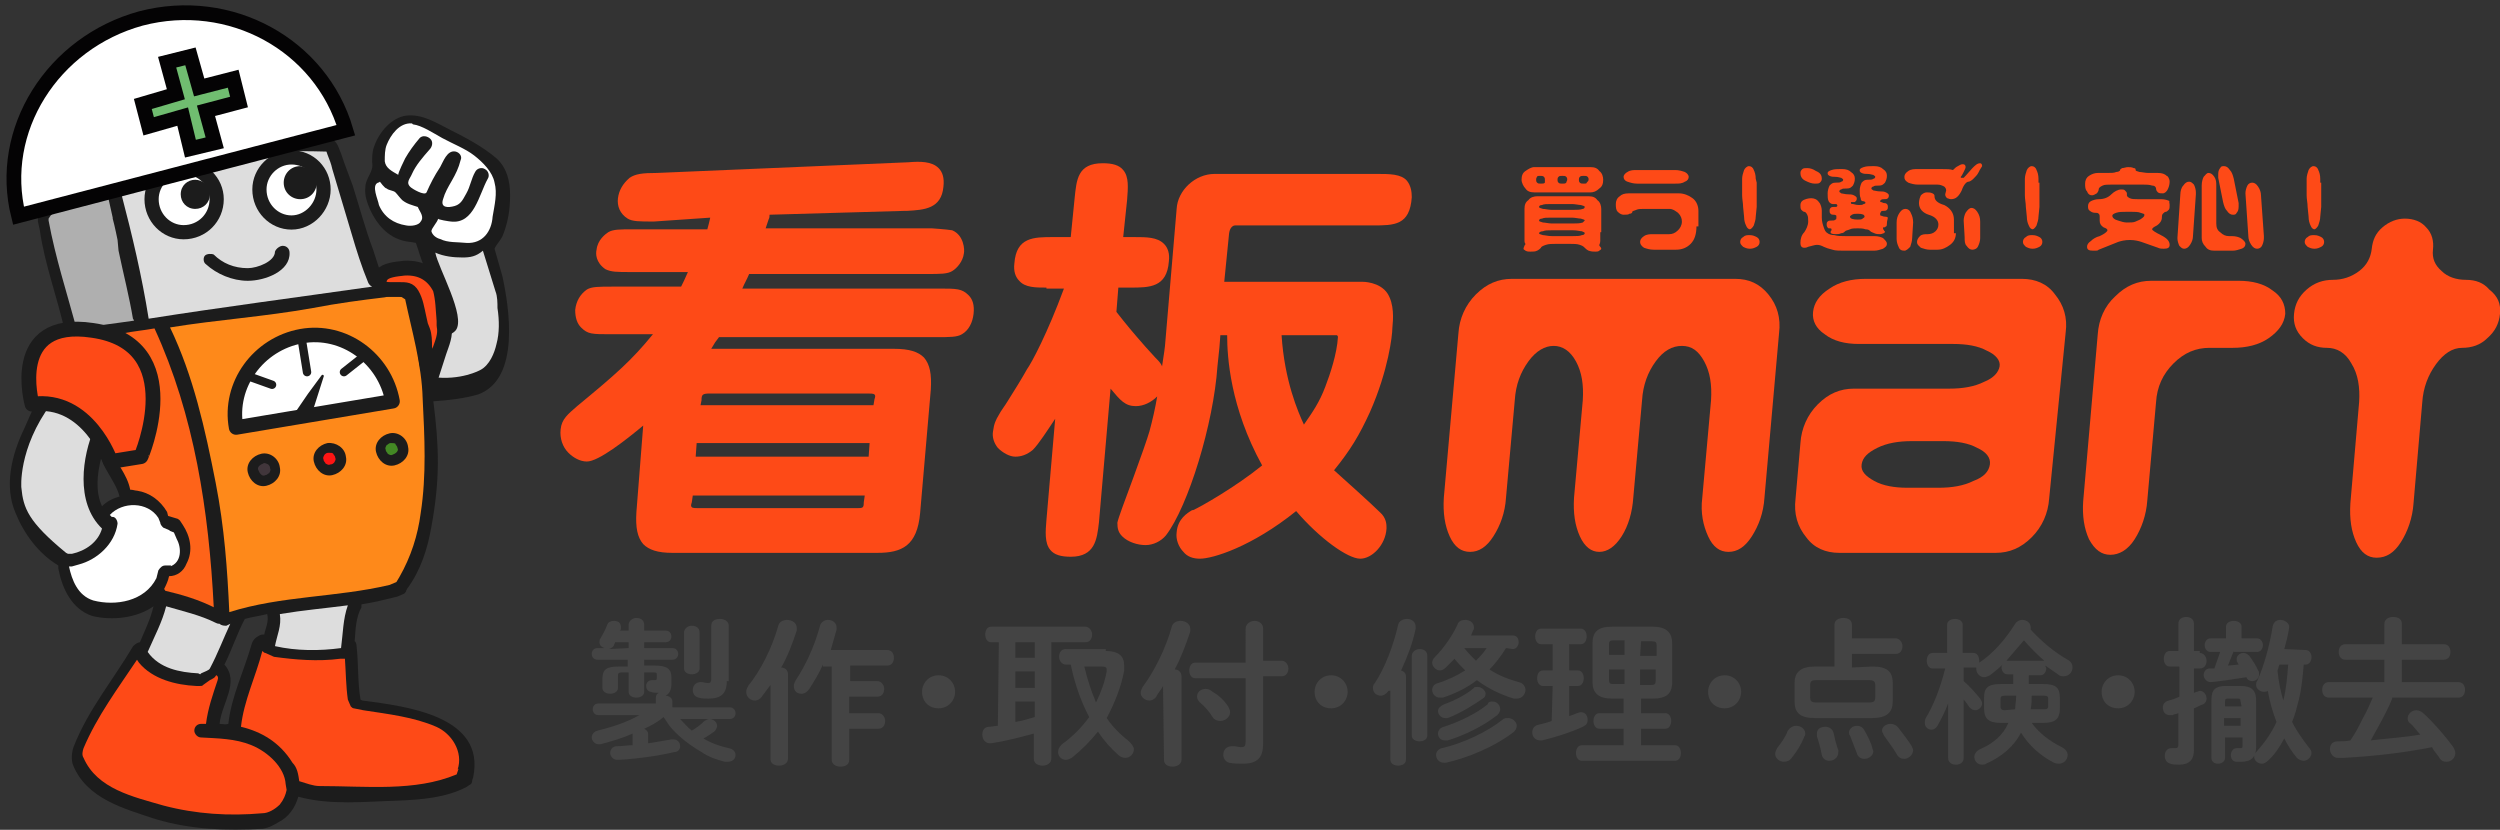 <?xml version="1.0" encoding="utf-8"?>
<!-- Generator: Adobe Illustrator 24.2.1, SVG Export Plug-In . SVG Version: 6.00 Build 0)  -->
<svg version="1.1" id="レイヤー_2_1_" xmlns="http://www.w3.org/2000/svg" xmlns:xlink="http://www.w3.org/1999/xlink" x="0px"
	 y="0px" viewBox="0 0 257.3 85.4" style="enable-background:new 0 0 257.3 85.4;" xml:space="preserve">
<rect x="0" y="0" width="257.3" height="85.4" fill="#333333" stroke="none"/>
<style type="text/css">
	.st0{fill:#FE4A17;}
	.st1{fill:#444444;}
	.st2{fill:#140B0C;}
	.st3{fill:#F8CDBB;}
	.st4{fill:#1C1C1C;}
	.st5{fill:#AFAFAF;}
	.st6{fill:#DDDDDD;}
	.st7{fill:#FE891A;}
	.st8{fill:#FFFFFF;}
	.st9{fill:none;stroke:#1C1C1C;stroke-width:1.462;}
	.st10{fill:none;stroke:#1C1C1C;stroke-width:1.494;stroke-linecap:round;stroke-linejoin:round;}
	.st11{fill:none;}
	.st12{fill:none;stroke:#1C1C1C;stroke-width:0.863;stroke-linecap:round;stroke-linejoin:round;}
	.st13{fill:none;stroke:#1C1C1C;stroke-width:0.253;stroke-linecap:round;stroke-linejoin:round;}
	.st14{fill:#41363B;}
	.st15{fill:#FD1514;}
	.st16{fill:#438824;}
	.st17{fill:none;stroke:#040304;stroke-width:1.516;}
	.st18{fill:#70BD70;}
	.st19{fill:#FE6319;}
	.st20{fill:none;stroke:#1C1C1C;stroke-width:1.524;stroke-linecap:round;stroke-linejoin:round;}
</style>
<g>
	<path class="st0" d="M163.7,19.8h-5.8c-0.4,0-0.7-0.1-0.9-0.4c-0.2-0.2-0.4-0.6-0.4-0.9c0-0.4,0.1-0.7,0.4-0.9s0.6-0.4,0.9-0.4h5.8
		c0.4,0,0.7,0.1,0.9,0.4c0.3,0.2,0.4,0.6,0.4,0.9c0,0.4-0.1,0.7-0.4,0.9C164.3,19.7,164,19.8,163.7,19.8z M164.7,23.9
		c0,0.4,0,0.7,0,0.9s-0.1,0.4-0.1,0.4l0,0c0,0.1,0,0.1,0.1,0.2c0.1,0.1,0.1,0.2,0.1,0.2c0,0.1-0.1,0.1-0.2,0.2
		c-0.1,0.1-0.3,0.1-0.4,0.1c-0.2,0-0.4,0-0.7-0.1c-0.2-0.1-0.3-0.2-0.4-0.3c-0.1-0.1-0.2-0.2-0.5-0.3s-0.6-0.1-1-0.1h-1.5
		c-0.4,0-0.7,0-1,0.1s-0.5,0.2-0.5,0.3c-0.1,0.1-0.2,0.2-0.4,0.3c-0.2,0.1-0.4,0.1-0.7,0.1c-0.2,0-0.3,0-0.5-0.1
		c-0.1-0.1-0.2-0.1-0.2-0.2c0,0,0-0.1,0.1-0.3c0-0.1,0.1-0.1,0.1-0.2l0,0c0,0-0.1-0.1-0.1-0.3s0-0.5,0-0.9v-2.4
		c0-0.4,0.1-0.7,0.4-0.9c0.2-0.3,0.6-0.4,0.9-0.4h5.3c0.4,0,0.7,0.1,0.9,0.4c0.3,0.2,0.4,0.6,0.4,0.9v2.4L164.7,23.9L164.7,23.9z
		 M159,18.5c0-0.1,0-0.2-0.1-0.3c-0.1-0.1-0.2-0.1-0.4-0.1s-0.3,0-0.3,0.1c-0.1,0.1-0.1,0.2-0.1,0.3s0,0.2,0.1,0.3
		c0.1,0.1,0.2,0.1,0.4,0.1s0.3,0,0.4-0.1C159,18.7,159,18.6,159,18.5z M163.1,21.3c0-0.1-0.1-0.1-0.4-0.2c-0.2,0-0.6-0.1-0.9-0.1
		h-2.2c-0.4,0-0.7,0-0.9,0.1c-0.2,0-0.3,0.1-0.3,0.2c0,0.1,0.1,0.1,0.4,0.2c0.2,0,0.6,0.1,0.9,0.1h2.2c0.4,0,0.7,0,1-0.1
		C163,21.5,163.1,21.4,163.1,21.3z M163.1,22.7c0-0.1-0.1-0.1-0.4-0.2c-0.2,0-0.6-0.1-0.9-0.1h-2.2c-0.4,0-0.7,0-0.9,0.1
		c-0.2,0-0.3,0.1-0.3,0.2c0,0.1,0.1,0.1,0.4,0.2c0.2,0,0.6,0.1,0.9,0.1h2.2c0.4,0,0.7,0,1-0.1C163,22.8,163.1,22.7,163.1,22.7z
		 M163.1,24c0-0.1-0.1-0.1-0.3-0.2c-0.2,0-0.5-0.1-0.9-0.1h-2.2c-0.4,0-0.7,0-0.9,0.1c-0.2,0-0.4,0.1-0.4,0.2c0,0.1,0.1,0.1,0.4,0.2
		c0.2,0,0.5,0.1,0.9,0.1h2.2c0.4,0,0.7,0,0.9-0.1C163,24.2,163.1,24.1,163.1,24z M161.3,18.5c0-0.1,0-0.2-0.1-0.3
		c-0.1-0.1-0.2-0.1-0.4-0.1s-0.3,0-0.4,0.1c-0.1,0.1-0.1,0.2-0.1,0.3s0,0.2,0.1,0.3c0.1,0.1,0.2,0.1,0.4,0.1c0.2,0,0.3,0,0.4-0.1
		C161.2,18.7,161.3,18.6,161.3,18.5z M163.5,18.5c0-0.1,0-0.2-0.1-0.3c-0.1-0.1-0.2-0.1-0.4-0.1s-0.3,0-0.4,0.1
		c-0.1,0.1-0.1,0.2-0.1,0.3s0,0.2,0.1,0.3c0.1,0.1,0.2,0.1,0.4,0.1c0.2,0,0.3,0,0.3-0.1C163.4,18.7,163.5,18.6,163.5,18.5z"/>
	<path class="st0" d="M174.6,23.3c0,0.8-0.2,1.4-0.6,1.8c-0.4,0.4-0.9,0.6-1.5,0.6h-2.3c-0.4,0-0.7-0.1-1-0.2
		c-0.3-0.2-0.4-0.4-0.4-0.6c0-0.2,0.1-0.4,0.4-0.6c0.3-0.2,0.6-0.2,1-0.2h1.6c0.3,0,0.6-0.1,0.9-0.4c0.2-0.2,0.4-0.5,0.4-0.9
		c0-0.3-0.1-0.6-0.4-0.9c-0.3-0.2-0.5-0.4-0.9-0.4h-2.6c-0.3,0-0.6,0-0.8,0.1c-0.2,0.1-0.4,0.1-0.4,0.2c0,0.1-0.1,0.2-0.3,0.2
		c-0.1,0.1-0.3,0.1-0.6,0.1c-0.2,0-0.4-0.1-0.6-0.3s-0.2-0.5-0.2-0.8s0.1-0.6,0.4-0.8c0.2-0.2,0.5-0.3,0.9-0.3h5.2
		c0.5,0,1,0.2,1.4,0.5c0.4,0.3,0.6,0.8,0.6,1.3v1.6L174.6,23.3L174.6,23.3z M173.8,18.2c0,0.2-0.1,0.4-0.4,0.5
		c-0.3,0.2-0.6,0.2-1,0.2h-3.9c-0.4,0-0.7-0.1-1-0.2c-0.3-0.1-0.4-0.3-0.4-0.5s0.2-0.4,0.4-0.5c0.3-0.2,0.6-0.2,1-0.2h3.9
		c0.4,0,0.7,0.1,1,0.2C173.6,17.8,173.8,18,173.8,18.2z"/>
	<path class="st0" d="M181.1,24.9c0,0.2-0.1,0.4-0.3,0.5s-0.4,0.2-0.7,0.2c-0.3,0-0.5-0.1-0.7-0.2c-0.2-0.2-0.3-0.3-0.3-0.5
		s0.1-0.4,0.3-0.5c0.2-0.2,0.4-0.2,0.7-0.2s0.5,0.1,0.7,0.2C181,24.5,181.1,24.7,181.1,24.9z M180.8,18.8c0,0.2,0,0.7,0,1.3
		s0,1,0,1.2l-0.1,1c0,0.3-0.1,0.6-0.2,0.9c-0.1,0.2-0.3,0.4-0.4,0.4c-0.1,0-0.3-0.1-0.4-0.4c-0.1-0.2-0.2-0.5-0.2-0.9l-0.1-1
		c0-0.4-0.1-0.8-0.1-1.2s0-0.9,0-1.3v-0.4c0-0.3,0.1-0.6,0.2-0.9c0.1-0.2,0.3-0.4,0.5-0.4s0.4,0.1,0.5,0.4c0.1,0.2,0.2,0.5,0.2,0.9
		L180.8,18.8L180.8,18.8z"/>
	<path class="st0" d="M194.2,25.1c0,0.2-0.1,0.3-0.4,0.5c-0.3,0.1-0.6,0.2-0.9,0.2h-3.2c-0.4,0-0.8,0-1.1-0.1
		c-0.4-0.1-0.7-0.2-0.9-0.3s-0.4-0.2-0.7-0.2c-0.2,0-0.5,0.1-0.9,0.2c-0.2,0.1-0.3,0.1-0.4,0.1c-0.3,0-0.4-0.2-0.4-0.5
		c0-0.4,0.1-0.8,0.4-1.1c0.2-0.3,0.4-0.7,0.4-1.1c0-0.3,0-0.5-0.1-0.7s-0.2-0.3-0.3-0.3s-0.2-0.1-0.3-0.2c-0.1-0.1-0.1-0.3-0.1-0.5
		s0.1-0.4,0.3-0.5s0.5-0.2,0.8-0.2s0.6,0.1,0.8,0.4c0.2,0.2,0.3,0.6,0.3,0.9v0.7c0,0.4,0.1,0.7,0.2,1c0.1,0.3,0.2,0.5,0.4,0.6
		c0.1,0.1,0.4,0.2,0.7,0.2c0.3,0.1,0.7,0.1,1.1,0.1h3c0.4,0,0.7,0.1,0.9,0.2C194.1,24.8,194.2,24.9,194.2,25.1z M187.5,18.4
		c0,0.2-0.1,0.3-0.2,0.4c-0.1,0.1-0.3,0.1-0.5,0.1c-0.3,0-0.6-0.1-1-0.3s-0.5-0.5-0.5-0.8c0-0.2,0.1-0.3,0.2-0.4
		c0.1-0.1,0.3-0.1,0.5-0.1c0.3,0,0.6,0.1,0.9,0.3C187.4,17.8,187.5,18.1,187.5,18.4z M194.2,23c0,0.1,0,0.3-0.1,0.3
		c-0.1,0.1-0.1,0.1-0.2,0.1c-0.1,0-0.1,0-0.1,0.1c0,0,0,0.1,0.1,0.2c0,0.1,0.1,0.1,0.1,0.1c0,0.1,0,0.1-0.1,0.2
		c-0.1,0-0.2,0.1-0.4,0.1s-0.4,0-0.6-0.1c-0.2-0.1-0.3-0.1-0.4-0.2c-0.1-0.1-0.2-0.2-0.5-0.2c-0.3-0.1-0.5-0.1-0.8-0.1
		s-0.6,0-0.8,0.1s-0.4,0.1-0.5,0.2c-0.1,0.1-0.2,0.2-0.4,0.2c-0.2,0.1-0.4,0.1-0.6,0.1c-0.4,0-0.5-0.1-0.5-0.2c0,0,0-0.1,0.1-0.2
		c0-0.1,0-0.1,0-0.1c0-0.1-0.1-0.1-0.2-0.1c-0.1,0-0.2,0-0.2-0.1c-0.1-0.1-0.1-0.2-0.1-0.3s0-0.2,0.1-0.3s0.2-0.1,0.4-0.1
		s0.3,0,0.4-0.1c0.1,0,0.1-0.1,0.1-0.2c0-0.1,0-0.2,0-0.2c-0.1-0.1-0.2-0.1-0.3-0.1s-0.2,0-0.3-0.1s-0.1-0.2-0.1-0.3s0-0.2,0.1-0.3
		s0.2-0.1,0.3-0.1c0.2,0,0.3,0,0.3,0l0.1-0.1c0-0.1,0-0.1-0.1-0.2c-0.1,0-0.2,0-0.4,0c-0.1,0-0.3-0.1-0.4-0.3
		c-0.1-0.2-0.1-0.5-0.1-0.8s0.1-0.6,0.2-0.8c0.2-0.2,0.3-0.3,0.6-0.3s0.5,0,0.6-0.1c0.1,0,0.2-0.1,0.2-0.2c0-0.1-0.1-0.1-0.2-0.2
		c-0.1,0-0.3-0.1-0.6-0.1c-0.2,0-0.4,0-0.6-0.1c-0.2-0.1-0.2-0.2-0.2-0.3s0.1-0.2,0.4-0.3c0.3-0.1,0.6-0.1,0.9-0.1h0.2
		c0.4,0,0.7,0.1,0.9,0.3c0.3,0.2,0.4,0.4,0.4,0.7s-0.1,0.5-0.2,0.7c-0.2,0.2-0.3,0.3-0.6,0.3s-0.5,0-0.6,0.1c-0.1,0-0.2,0.1-0.2,0.2
		c0,0.1,0.1,0.1,0.2,0.2c0.1,0,0.4,0.1,0.7,0.1c0.2,0,0.4,0,0.6,0.1c0.2,0.1,0.3,0.2,0.3,0.3s0,0.2-0.1,0.3s-0.1,0.1-0.2,0.1
		c-0.1,0-0.2,0-0.3,0v0.1l0,0c0,0.1,0.1,0.1,0.2,0.1c0.1,0,0.3,0.1,0.6,0.1c0.2,0,0.4,0,0.5-0.1c0.1,0,0.2-0.1,0.2-0.1
		c0-0.1-0.1-0.2-0.3-0.2c-0.1,0-0.2-0.1-0.2-0.3c-0.1-0.2-0.1-0.5-0.1-0.8s0.1-0.6,0.2-0.8c0.2-0.2,0.3-0.3,0.6-0.3s0.5,0,0.6-0.1
		c0.1,0,0.2-0.1,0.2-0.2c0-0.1-0.1-0.1-0.2-0.2c-0.1,0-0.3-0.1-0.6-0.1c-0.2,0-0.4,0-0.6-0.1c-0.2-0.1-0.2-0.2-0.2-0.3
		s0.1-0.2,0.4-0.3c0.3-0.1,0.6-0.1,0.9-0.1h0.2c0.4,0,0.7,0.1,0.9,0.3c0.3,0.2,0.4,0.4,0.4,0.7s-0.1,0.5-0.2,0.7
		c-0.2,0.2-0.3,0.3-0.6,0.3s-0.5,0-0.6,0.1c-0.1,0-0.2,0.1-0.2,0.2c0,0.1,0.1,0.1,0.2,0.2c0.1,0,0.4,0.1,0.7,0.1
		c0.2,0,0.4,0,0.6,0.1c0.2,0.1,0.3,0.2,0.3,0.3s0,0.2-0.1,0.3s-0.2,0.1-0.4,0.1c-0.1,0-0.3,0-0.3,0.1c-0.1,0-0.1,0.1-0.1,0.1
		s0,0.1,0.1,0.1s0.2,0.1,0.3,0.1s0.2,0,0.3,0.1s0.1,0.2,0.1,0.3s0,0.2-0.1,0.3s-0.2,0.1-0.3,0.1c-0.2,0-0.3,0-0.3,0.1
		c0,0-0.1,0.1-0.1,0.2c0,0.1,0,0.2,0.1,0.2s0.2,0.1,0.4,0.1c0.1,0,0.2,0,0.3,0.1C194.2,22.8,194.2,22.9,194.2,23z M191.9,22.3
		c0-0.2-0.2-0.3-0.7-0.3c-0.3,0-0.4,0-0.6,0.1c-0.1,0.1-0.2,0.1-0.2,0.2c0,0.2,0.3,0.3,0.8,0.3c0.2,0,0.4,0,0.5-0.1
		C191.8,22.4,191.9,22.4,191.9,22.3z"/>
	<path class="st0" d="M196.9,22.9l-0.1,1.6c0,0.3-0.1,0.6-0.2,0.9c-0.2,0.2-0.4,0.4-0.6,0.4c-0.3,0-0.5-0.1-0.6-0.4
		c-0.1-0.2-0.2-0.5-0.2-0.8v-1.7c0-0.4,0.1-0.7,0.3-1s0.4-0.4,0.6-0.4c0.3,0,0.5,0.2,0.6,0.5C196.8,22.2,196.9,22.5,196.9,22.9
		L196.9,22.9z M203.6,17.8c-0.1,0.2-0.3,0.4-0.5,0.6c-0.2,0.2-0.4,0.3-0.5,0.3c-0.2,0-0.5,0.3-0.7,0.9c-0.3,0.6-0.6,0.9-1.1,0.9
		c-0.2,0-0.3-0.1-0.4-0.1c-0.1-0.1-0.2-0.2-0.2-0.4l0.1-0.4c0-0.2-0.1-0.3-0.2-0.4c-0.2-0.1-0.4-0.2-0.7-0.2h-2
		c-0.4,0-0.7-0.1-1-0.2c-0.3-0.2-0.4-0.3-0.4-0.6c0-0.2,0.1-0.4,0.4-0.6c0.3-0.2,0.6-0.2,1-0.2h2.4c0.6,0,0.9,0,1.2,0.1
		c0.2-0.2,0.3-0.3,0.5-0.4c0.2-0.1,0.3-0.2,0.5-0.2s0.3,0.1,0.3,0.3c0,0.1-0.1,0.3-0.2,0.5c-0.1,0.2-0.2,0.4-0.3,0.5
		c0,0.1,0,0.1,0.1,0.1s0.1,0,0.2,0c0,0,0.3-0.3,0.9-1c0.3-0.3,0.5-0.5,0.8-0.5c0.1,0,0.2,0.1,0.2,0.3
		C203.8,17.4,203.7,17.6,203.6,17.8z M201.3,24c0,0.5-0.2,0.9-0.6,1.2c-0.4,0.3-0.8,0.5-1.3,0.5h-0.8c-0.3,0-0.6-0.1-0.9-0.2
		c-0.2-0.2-0.4-0.3-0.4-0.6c0-0.2,0.1-0.4,0.3-0.6c0.2-0.2,0.5-0.2,0.8-0.2s0.6-0.1,0.8-0.3s0.3-0.4,0.3-0.7c0-0.4-0.3-0.8-1-1
		c-0.6-0.2-1-0.6-1-1.2c0-0.3,0.1-0.6,0.2-0.8c0.2-0.2,0.4-0.3,0.6-0.3c0.2,0,0.4,0,0.6,0.1c0.2,0.1,0.2,0.2,0.2,0.3
		c0,0.4,0.3,0.7,1,0.9c0.6,0.3,1,0.8,1,1.5V24L201.3,24L201.3,24z M203.8,24.5L203.8,24.5c0,0.3-0.1,0.6-0.2,0.8
		c-0.1,0.3-0.4,0.4-0.6,0.4c-0.2,0-0.4-0.1-0.6-0.4c-0.2-0.2-0.2-0.5-0.2-0.9l-0.1-1.7c0-0.3,0.1-0.6,0.2-0.8
		c0.2-0.3,0.4-0.5,0.6-0.5c0.2,0,0.4,0.1,0.6,0.4c0.2,0.3,0.3,0.6,0.3,1V24.5z"/>
	<path class="st0" d="M210.2,24.9c0,0.2-0.1,0.4-0.3,0.5s-0.4,0.2-0.7,0.2s-0.5-0.1-0.7-0.2c-0.2-0.2-0.3-0.3-0.3-0.5
		s0.1-0.4,0.3-0.5c0.2-0.2,0.4-0.2,0.7-0.2s0.5,0.1,0.7,0.2C210.1,24.5,210.2,24.7,210.2,24.9z M209.9,18.8c0,0.2,0,0.7,0,1.3
		s0,1,0,1.2l-0.1,1c0,0.3-0.1,0.6-0.2,0.9c-0.1,0.2-0.3,0.4-0.4,0.4c-0.1,0-0.3-0.1-0.4-0.4c-0.1-0.2-0.2-0.5-0.2-0.9l-0.1-1
		c0-0.4-0.1-0.8-0.1-1.2s0-0.9,0-1.3v-0.4c0-0.3,0.1-0.6,0.2-0.9c0.1-0.2,0.3-0.4,0.5-0.4s0.4,0.1,0.5,0.4c0.1,0.2,0.2,0.5,0.2,0.9
		v0.4H209.9z"/>
	<path class="st0" d="M223.3,21.1c0,0.2,0,0.4-0.1,0.5s-0.2,0.2-0.3,0.2s-0.2,0.1-0.3,0.2c-0.1,0.1-0.1,0.3-0.1,0.4
		c0,0.3-0.2,0.6-0.5,0.8c-0.4,0.2-0.5,0.3-0.5,0.4c0,0.1,0.3,0.3,0.9,0.6c0.6,0.3,0.9,0.6,0.9,1c0,0.3-0.2,0.4-0.6,0.4
		c-0.2,0-0.4,0-0.6-0.1l-1.7-0.6c-0.3-0.1-0.7-0.2-1.2-0.2s-0.9,0.1-1.2,0.2l-2,0.8c-0.1,0.1-0.2,0.1-0.3,0.1s-0.2,0-0.3,0
		c-0.4,0-0.6-0.1-0.6-0.4c0-0.2,0.1-0.4,0.4-0.6c0.2-0.2,0.5-0.4,0.9-0.5l0.2-0.1c0.4-0.2,0.6-0.4,0.6-0.5s-0.1-0.2-0.4-0.3
		c-0.3-0.2-0.4-0.4-0.4-0.7c0-0.1,0-0.1,0-0.2c0-0.1,0-0.2,0-0.2c0-0.1,0-0.2-0.1-0.3s-0.2-0.1-0.4-0.1s-0.4-0.1-0.5-0.2
		c-0.2-0.1-0.2-0.3-0.2-0.5s0.1-0.4,0.3-0.5s0.5-0.2,0.8-0.2c0.6,0,1-0.2,1.3-0.5s0.7-0.5,1-0.5c0.2,0,0.3,0,0.4,0.1
		c0.1,0.1,0.2,0.2,0.2,0.3v0.2c0,0.1,0.1,0.2,0.3,0.3s0.5,0.1,0.8,0.1h2.4c0.4,0,0.7,0.1,0.9,0.2C223.2,20.7,223.3,20.9,223.3,21.1z
		 M223.3,18.7c0,0.3-0.1,0.6-0.2,0.8c-0.1,0.2-0.3,0.4-0.5,0.4s-0.4,0-0.5-0.1s-0.2-0.2-0.2-0.4c0-0.1-0.1-0.3-0.4-0.3
		c-0.3-0.1-0.6-0.1-0.9-0.1h-3.3c-0.4,0-0.7,0-0.9,0.1s-0.4,0.2-0.4,0.4c0,0.1-0.1,0.3-0.2,0.4c-0.2,0.1-0.3,0.2-0.5,0.2
		s-0.4-0.1-0.5-0.4c-0.2-0.2-0.2-0.5-0.2-0.8s0.1-0.6,0.4-0.8c0.3-0.2,0.6-0.3,0.9-0.3h1c0.4,0,0.7,0,0.9-0.1c0.2,0,0.4-0.1,0.4-0.2
		c0-0.1,0.1-0.1,0.2-0.2c0.2,0,0.4-0.1,0.6-0.1c0.2,0,0.4,0,0.6,0.1c0.2,0,0.2,0.1,0.2,0.2c0,0.1,0.1,0.1,0.4,0.2
		c0.2,0,0.6,0.1,0.9,0.1h1c0.4,0,0.7,0.1,0.9,0.3C223.1,18.1,223.3,18.4,223.3,18.7z M220.7,22.1c0-0.1-0.1-0.1-0.4-0.2
		c-0.2-0.1-0.6-0.1-0.9-0.1h-0.6c-0.4,0-0.7,0-1,0.1s-0.4,0.2-0.4,0.3c0,0.2,0.2,0.4,0.6,0.5c0.3,0.1,0.6,0.2,0.9,0.2
		c0.4,0,0.7,0,0.9-0.1s0.5-0.2,0.6-0.3C220.7,22.3,220.7,22.2,220.7,22.1z"/>
	<path class="st0" d="M226,20l-0.3,4.3c0,0.3-0.1,0.6-0.3,0.9c-0.2,0.3-0.4,0.4-0.6,0.4c-0.2,0-0.3-0.1-0.5-0.3
		c-0.1-0.2-0.2-0.5-0.2-0.8l0.3-4.5c0-0.3,0.1-0.7,0.3-0.9c0.2-0.3,0.4-0.4,0.6-0.4c0.2,0,0.3,0.1,0.5,0.3c0.1,0.2,0.2,0.5,0.2,0.8
		V20z M231.1,25.1c0,0.2-0.1,0.4-0.4,0.5c-0.3,0.1-0.6,0.2-0.9,0.2h-1.9c-0.4,0-0.7-0.1-0.9-0.4c-0.3-0.3-0.4-0.6-0.4-0.9v-5.4
		c0-0.4,0.1-0.7,0.2-0.9c0.2-0.2,0.3-0.4,0.5-0.4s0.4,0.1,0.6,0.4c0.2,0.3,0.2,0.6,0.2,0.9V23c0,0.4,0.1,0.7,0.4,0.9
		c0.3,0.3,0.6,0.4,0.9,0.4h0.3c0.4,0,0.7,0.1,0.9,0.2C230.9,24.7,231.1,24.9,231.1,25.1z M230.4,20.9c0,0.1,0,0.3,0,0.4
		c0,0.3-0.1,0.5-0.2,0.6c-0.1,0.2-0.2,0.2-0.4,0.2s-0.4-0.1-0.6-0.4c-0.2-0.2-0.3-0.5-0.4-0.9l-0.5-2.5c0-0.1,0-0.3,0-0.4
		c0-0.3,0.1-0.5,0.2-0.6c0.1-0.2,0.2-0.2,0.4-0.2s0.4,0.1,0.6,0.4c0.2,0.2,0.3,0.5,0.4,0.9L230.4,20.9z M233,24.3v0.2
		c0,0.3-0.1,0.6-0.2,0.8c-0.1,0.2-0.3,0.3-0.5,0.3s-0.4-0.1-0.6-0.4c-0.2-0.3-0.3-0.6-0.3-0.9l-0.3-4.4c0-0.3,0.1-0.6,0.2-0.8
		c0.1-0.2,0.3-0.3,0.5-0.3s0.4,0.1,0.6,0.4c0.2,0.3,0.3,0.6,0.3,0.9L233,24.3z"/>
	<path class="st0" d="M239.2,24.9c0,0.2-0.1,0.4-0.3,0.5s-0.4,0.2-0.7,0.2s-0.5-0.1-0.7-0.2c-0.2-0.2-0.3-0.3-0.3-0.5
		s0.1-0.4,0.3-0.5c0.2-0.2,0.4-0.2,0.7-0.2s0.5,0.1,0.7,0.2C239.1,24.5,239.2,24.7,239.2,24.9z M238.9,18.8c0,0.2,0,0.7,0,1.3
		s0,1,0,1.2l-0.1,1c0,0.3-0.1,0.6-0.2,0.9c-0.1,0.2-0.3,0.4-0.4,0.4c-0.1,0-0.3-0.1-0.4-0.4c-0.1-0.2-0.2-0.5-0.2-0.9l-0.1-1
		c0-0.4-0.1-0.8-0.1-1.2s0-0.9,0-1.3v-0.4c0-0.3,0.1-0.6,0.2-0.9c0.1-0.2,0.3-0.4,0.5-0.4s0.4,0.1,0.5,0.4c0.1,0.2,0.2,0.5,0.2,0.9
		v0.4H238.9z"/>
	<path class="st0" d="M99.7,30.4c-0.7-0.7-1.2-0.7-3.1-0.7H76.4c0.2-0.5,0.5-1,0.7-1.5h18.3c1.4,0,2.1,0,2.6-0.3s1.1-1,1.2-1.8
		c0.1-0.4,0-1.9-1.2-2.4c-0.6-0.1-2.1-0.2-2.1-0.2H78.8c0.1-0.3,0.2-0.6,0.3-0.9c0.1-0.2,0.1-0.3,0.1-0.5l14-0.4h0.2
		c1.7-0.1,3.5-0.2,3.7-2.5c0.1-0.9-0.1-1.5-0.5-1.9c-0.7-0.7-1.9-0.7-3.1-0.6l-25.9,1.1c-1.5,0-2.2,0.1-2.8,0.5
		c-0.7,0.6-1.1,1.3-1.2,2.1c-0.1,0.8,0.2,1.6,1,2.1c0.5,0.3,1.2,0.3,2.7,0.3l5.8-0.4c-0.1,0.5-0.2,0.8-0.3,1.2h-7.6
		c-1.4,0-2.1,0-2.6,0.3c-0.3,0.2-1.1,0.8-1.2,1.8c-0.1,0.4-0.1,1.3,0.9,2c0.6,0.3,1.2,0.3,2.6,0.3h5.9c-0.3,0.7-0.5,1.1-0.7,1.5h-7
		c-1.5,0-2.2,0-2.7,0.3c-0.7,0.5-1.1,1.2-1.2,2.1c0,0.8,0.2,1.4,0.6,1.8c0.7,0.7,1.1,0.7,3.1,0.7h4.3c-2.2,2.7-3.8,4.1-7.8,7.4
		c-0.9,0.8-1.6,1.3-1.7,2.4c-0.1,0.9,0.2,1.8,0.8,2.4c0.5,0.5,1.2,0.9,1.9,0.9c1.2,0,4-2.2,5.8-3.7l-0.7,8.9
		c-0.1,1.6,0.1,2.6,0.7,3.3c0.6,0.6,1.5,0.9,3,0.9h21.1c2.5,0,4.1-0.7,4.4-4.1l1.1-12.7c0.1-1.6-0.1-2.6-0.7-3.3
		c-0.6-0.6-1.5-0.9-3.1-0.9H73.2c0.1-0.2,0.2-0.3,0.3-0.5s0.3-0.4,0.5-0.7h22.3c1.5,0,2.2,0,2.7-0.3c0.7-0.4,1.1-1.2,1.2-2.1
		C100.3,31.4,100.1,30.8,99.7,30.4z M72.1,41.7l0.1-0.5c0-0.6,0.1-0.7,0.9-0.7h16.2c0.3,0,0.6,0,0.7,0.1s0.1,0.2,0,0.5l-0.1,0.6
		L72.1,41.7L72.1,41.7z M89,51l-0.1,0.7c0,0.6-0.1,0.6-0.8,0.6H71.9c-0.3,0-0.6,0-0.7-0.1c-0.1-0.1-0.1-0.2,0-0.5l0.1-0.7H89z
		 M71.6,47l0.1-1.4h17.8L89.4,47H71.6z"/>
	<path class="st0" d="M144.8,18.6c-0.6-0.7-1.8-0.7-3.1-0.7H125c-2,0-3.8,1.7-3.9,3.6l-1.2,14.1c0,0-0.1,0.9-0.3,2.1
		c-0.1-0.3-0.4-0.6-0.7-0.9l-1-1.1c-1.4-1.6-1.9-2.2-3-3.6l0.2-2.5h1.2c2,0,3.8,0,4-2.7c0.1-0.8-0.1-1.4-0.5-1.8
		c-0.7-0.7-1.8-0.7-3.1-0.7h-1.1l0.4-3.8c0.1-1.3,0.2-2.4-0.4-3.1c-0.4-0.5-1.1-0.7-2.1-0.7c-2.6,0-2.7,1.7-2.9,3.6l-0.4,4h-1.8
		c-2,0-3.8,0-4,2.7c-0.1,0.8,0.1,1.4,0.5,1.8c0.6,0.7,1.7,0.7,2.8,0.7v0.1h1.8c-1.7,4.6-3.3,7.6-3.8,8.3c-0.5,0.9-1.3,2.2-2,3.3
		c-0.3,0.5-0.7,1-0.9,1.4c-0.3,0.5-0.5,0.9-0.6,1.7c-0.1,0.6,0.1,1.2,0.5,1.7c0.5,0.5,1.2,0.9,1.8,0.9s1.2-0.2,1.8-0.7
		c0.6-0.6,1.5-2,2.3-3.2l-0.9,10.4c-0.1,1.2-0.2,2.4,0.4,3.1c0.4,0.5,1.1,0.7,2.1,0.7c2.5,0,2.7-1.8,2.9-3.5l1.2-13.8
		c1,1.2,1.5,1.8,2.6,1.8c0.8,0,1.6-0.4,2.2-1c-0.2,1.2-0.5,2.5-0.8,3.6c-0.2,0.7-0.9,2.7-1.6,4.6c-1,2.7-1.6,4.3-1.7,4.8
		c0,0.6,0.1,1,0.5,1.4c0.6,0.6,1.6,0.9,2.4,0.9s1.6-0.4,2.1-1c2.3-3,4.9-11.5,5.3-17.4l0.2-1.9l0.1-1.3h0.7c0,2.2,0.3,7.4,3.6,13.4
		c-2.7,2.2-6.4,4.3-7.1,4.6h-0.1c-0.5,0.3-1.5,0.9-1.6,2.3c-0.1,0.7,0.2,1.5,0.7,2c0.4,0.5,1,0.7,1.7,0.7c1.3,0,5.3-1.2,9.9-4.9
		c2.4,2.8,5.3,4.9,6.6,4.9c1.2,0,2.6-1.4,2.7-3.1v-0.1c0-0.3,0-1-0.7-1.6c-0.8-0.8-3.8-3.5-4.7-4.3c1.7-2.1,2.6-3.6,3.7-6
		c1.9-4.3,2.3-7.9,2.3-8.6c0.1-1,0.2-2.5-0.5-3.6c-0.8-1.2-2.5-1.2-2.6-1.2H126l0.5-5c0.1-0.7,0.5-0.8,0.6-0.8h14.2
		c2.2,0,3.8,0,4-2.9C145.3,19.7,145.2,19.1,144.8,18.6z M137.7,34.7c-0.1,1.7-0.8,3.8-1.3,5.1c-0.6,1.6-1.3,2.6-2.2,3.9
		c-0.6-1.3-2-4.5-2.3-9.2h5.4c0.3,0,0.3,0,0.3,0C137.7,34.6,137.7,34.6,137.7,34.7z"/>
	<path class="st0" d="M181.6,51.2c-0.1,1.6-0.6,2.9-1.3,4s-1.5,1.6-2.4,1.6c-0.9,0-1.6-0.5-2.1-1.6s-0.8-2.4-0.6-4l0.9-10
		c0.1-1.6-0.1-2.9-0.7-4c-0.6-1.1-1.3-1.6-2.3-1.6s-1.9,0.5-2.7,1.6c-0.8,1.1-1.3,2.4-1.4,4l-0.9,10c-0.1,1.5-0.5,2.9-1.2,4
		s-1.5,1.6-2.3,1.6s-1.5-0.5-2-1.6s-0.7-2.4-0.6-4l0.9-10c0.1-1.6-0.1-2.9-0.7-4c-0.6-1.1-1.4-1.6-2.3-1.6c-0.9,0-1.8,0.5-2.6,1.6
		s-1.3,2.4-1.4,4l-0.9,10c-0.1,1.6-0.6,2.9-1.3,4c-0.7,1.1-1.5,1.6-2.4,1.6c-0.9,0-1.6-0.5-2.1-1.6s-0.7-2.4-0.6-4l1.5-16.9
		c0.1-1.5,0.7-2.9,1.8-4c1.1-1.1,2.3-1.6,3.7-1.6h23c1.4,0,2.5,0.5,3.4,1.6c0.9,1.1,1.3,2.4,1.1,4L181.6,51.2z"/>
	<path class="st0" d="M210.9,51.3c-0.1,1.5-0.7,2.9-1.8,4s-2.3,1.6-3.7,1.6h-16.1c-1.4,0-2.6-0.5-3.4-1.6c-0.9-1.1-1.3-2.4-1.1-4
		l0.5-5.7c0.1-1.5,0.7-2.9,1.8-4s2.3-1.6,3.7-1.6h9.8c1.4,0,2.6-0.2,3.6-0.7c1-0.4,1.5-1,1.6-1.6s-0.4-1.2-1.3-1.6
		c-0.9-0.5-2.1-0.7-3.5-0.7h-9.7c-1.4,0-2.6-0.3-3.5-1c-0.9-0.6-1.3-1.4-1.2-2.3c0.1-0.9,0.6-1.7,1.7-2.4c1-0.7,2.3-1,3.7-1h16.1
		c1.4,0,2.6,0.5,3.4,1.6c0.9,1.1,1.3,2.4,1.1,3.9L210.9,51.3z M204.8,47.8c0.1-0.7-0.4-1.3-1.3-1.7c-0.9-0.5-2.1-0.7-3.5-0.7h-3.2
		c-1.4,0-2.6,0.2-3.6,0.7s-1.5,1-1.6,1.7s0.4,1.2,1.3,1.7c0.9,0.5,2.1,0.7,3.4,0.7h3.2c1.4,0,2.6-0.2,3.6-0.7
		C204.2,49.1,204.7,48.5,204.8,47.8z"/>
	<path class="st0" d="M235.2,32.3c-0.1,1-0.7,1.8-1.7,2.5s-2.3,1-3.7,1h-2.4c-1.4,0-2.6,0.5-3.7,1.6c-1.1,1.1-1.7,2.4-1.8,4
		L221,51.5c-0.1,1.5-0.6,2.9-1.3,4s-1.6,1.6-2.5,1.6s-1.6-0.5-2.2-1.6c-0.5-1.1-0.7-2.4-0.6-3.9l1.5-17.2c0.1-1.5,0.7-2.9,1.8-3.9
		c1.1-1.1,2.3-1.6,3.7-1.6h9c1.4,0,2.6,0.3,3.5,1C234.8,30.5,235.2,31.3,235.2,32.3z"/>
	<path class="st0" d="M257.3,32.3c-0.1,1-0.5,1.8-1.3,2.5c-0.7,0.7-1.6,1-2.6,1s-1.9,0.6-2.7,1.7c-0.8,1.1-1.3,2.4-1.4,3.9
		l-0.9,10.4c-0.1,1.5-0.6,2.9-1.3,4s-1.5,1.6-2.5,1.6c-0.9,0-1.6-0.5-2.1-1.6s-0.7-2.4-0.6-4l0.9-10.4c0.1-1.5-0.1-2.9-0.8-4
		c-0.6-1.1-1.5-1.6-2.5-1.6s-1.8-0.3-2.5-1s-1-1.5-0.9-2.5s0.5-1.8,1.3-2.5s1.7-1,2.7-1s1.9-0.3,2.7-0.9c0.8-0.6,1.2-1.4,1.3-2.3
		c0.1-0.9,0.4-1.6,1.1-2.2c0.7-0.6,1.5-0.9,2.3-0.9c0.9,0,1.7,0.3,2.2,0.9c0.6,0.6,0.8,1.4,0.7,2.3c-0.1,0.9,0.2,1.6,0.9,2.2
		c0.6,0.6,1.5,0.9,2.5,0.9s1.8,0.3,2.4,1C257.1,30.5,257.4,31.3,257.3,32.3z"/>
</g>
<g>
	<path class="st1" d="M67.4,68.5c1.3,0,1.7,0.4,1.7,1.2v0.7c0,0.6-0.2,1-0.6,1.2c0.3,0,0.7,0.2,0.7,0.6v0.6h5.9
		c0.4,0,0.6,0.3,0.6,0.6S75.5,74,75.1,74H70c0.4,0.4,0.7,0.8,1.2,1.2c0.5-0.3,0.9-0.6,1.3-1c0.2-0.1,0.3-0.2,0.5-0.2
		c0.4,0,0.8,0.3,0.8,0.7c0,0.2-0.1,0.4-0.3,0.6c-0.3,0.2-0.7,0.5-1.1,0.7c0.8,0.5,1.7,0.8,2.6,1c0.5,0.1,0.7,0.4,0.7,0.7
		c0,0.4-0.3,0.7-0.8,0.7c-0.1,0-0.2,0-0.3,0c-0.8-0.2-1.7-0.5-2.4-1c-1.2-0.7-2.4-1.6-3.3-2.7c-0.2-0.3-0.4-0.6-0.6-0.9
		c-0.6,0.5-1.3,0.9-2,1.2c0.2,0.1,0.4,0.3,0.4,0.5v1c0.8-0.1,1.7-0.3,2.4-0.4c0.1,0,0.1,0,0.2,0c0.4,0,0.7,0.3,0.7,0.7
		c0,0.3-0.2,0.6-0.6,0.6c-2,0.5-5,0.8-5.9,0.8c-0.4,0-0.7-0.4-0.7-0.7s0.2-0.7,0.7-0.7s1.1-0.1,1.6-0.1v-1.2
		c-1.1,0.5-2.2,0.8-3.3,1.1c-0.1,0-0.1,0-0.2,0c-0.4,0-0.7-0.4-0.7-0.7s0.2-0.6,0.6-0.7c1.6-0.4,3.1-0.9,4.3-1.6h-4.2
		c-0.4,0-0.6-0.3-0.6-0.6s0.2-0.6,0.6-0.6h5.9v-0.6c0-0.2,0.1-0.4,0.3-0.5h-0.1c-0.3,0-0.5,0-0.7-0.1c-0.3,0-0.5-0.3-0.5-0.6
		s0.2-0.6,0.6-0.6h0.1c0.1,0,0.2,0,0.2,0c0.1,0,0.2,0,0.2-0.2v-0.3c0-0.2,0-0.3-0.3-0.3h-1v2c0,0.4-0.4,0.6-0.8,0.6
		s-0.8-0.2-0.8-0.6v-2H64c-0.3,0-0.4,0.1-0.4,0.3v1.3c0,0.4-0.4,0.6-0.8,0.6c-0.4,0-0.8-0.2-0.8-0.6v-0.9c0-1,0.4-1.3,1.7-1.3h0.9
		v-0.7h-3.1c-0.4,0-0.6-0.3-0.6-0.6s0.2-0.6,0.6-0.6h0.7c-0.3-0.1-0.5-0.3-0.5-0.6c0-0.1,0-0.3,0.1-0.4c0.3-0.5,0.5-0.9,0.7-1.4
		c0.1-0.3,0.4-0.4,0.7-0.4c0.4,0,0.7,0.2,0.7,0.6c0,0.1,0,0.1,0,0.2c0,0.1,0,0.1-0.1,0.2h0.9v-0.6c0-0.4,0.4-0.7,0.8-0.7
		s0.8,0.2,0.8,0.7v0.6h2.2c0.4,0,0.6,0.3,0.6,0.6s-0.2,0.6-0.6,0.6h-2.2v0.6h2.9c0.4,0,0.6,0.3,0.6,0.6s-0.2,0.6-0.6,0.6h-2.9v0.6
		L67.4,68.5L67.4,68.5z M64.7,66.7v-0.6h-1.4c0,0.1-0.1,0.2-0.1,0.3c-0.1,0.2-0.3,0.3-0.5,0.4L64.7,66.7L64.7,66.7z M70.4,65.1
		c0-0.4,0.4-0.7,0.8-0.7c0.4,0,0.8,0.2,0.8,0.7v3.7c0,0.4-0.4,0.6-0.8,0.6c-0.4,0-0.8-0.2-0.8-0.6V65.1z M74.8,70.1
		c0,1.3-0.6,1.8-1.9,1.8c-0.4,0-0.7,0-1-0.1c-0.4-0.1-0.6-0.4-0.6-0.8c0-0.4,0.3-0.8,0.8-0.8h0.1c0.2,0,0.4,0.1,0.7,0.1
		c0.2,0,0.3-0.1,0.3-0.4v-5.5c0-0.5,0.4-0.7,0.9-0.7c0.4,0,0.9,0.2,0.9,0.7v5.7H74.8z"/>
	<path class="st1" d="M79.3,70.5c-0.3,0.4-0.6,0.8-0.9,1.2c-0.2,0.3-0.5,0.4-0.7,0.4c-0.5,0-0.9-0.4-0.9-0.9c0-0.2,0.1-0.4,0.2-0.6
		c1.3-1.6,2.5-4,3.1-6.2c0.1-0.4,0.5-0.6,0.9-0.6c0.5,0,1,0.3,1,0.8c0,0.1,0,0.2,0,0.3c-0.4,1.2-0.9,2.6-1.6,3.8
		c0.4,0,0.7,0.3,0.7,0.7v8.7c0,0.4-0.4,0.7-0.9,0.7s-0.9-0.2-0.9-0.7C79.3,78.1,79.3,70.5,79.3,70.5z M84.7,68.4
		c-0.4,0.9-0.9,1.7-1.4,2.5c-0.2,0.3-0.5,0.5-0.8,0.5c-0.5,0-0.8-0.3-0.8-0.8c0-0.2,0.1-0.4,0.2-0.6c1-1.5,1.9-3.4,2.5-5.6
		c0.1-0.4,0.5-0.6,0.8-0.6c0.5,0,0.9,0.3,0.9,0.8c0,0.1,0,0.1,0,0.2c-0.2,0.7-0.4,1.4-0.6,2.1h5.8c0.5,0,0.7,0.4,0.7,0.8
		c0,0.4-0.2,0.8-0.7,0.8h-3.8v1.6h2.8c0.4,0,0.7,0.4,0.7,0.8s-0.2,0.8-0.7,0.8h-2.9v1.7h3c0.4,0,0.7,0.4,0.7,0.8S90.9,75,90.4,75h-3
		v3.2c0,0.5-0.4,0.7-0.9,0.7c-0.4,0-0.9-0.2-0.9-0.7v-9.6h-0.9V68.4z"/>
	<path class="st1" d="M98.3,71.2c0,0.9-0.7,1.7-1.7,1.7s-1.7-0.7-1.7-1.7c0-0.9,0.7-1.7,1.7-1.7S98.3,70.3,98.3,71.2z"/>
	<path class="st1" d="M102.8,66.1H102c-0.4,0-0.6-0.4-0.6-0.8s0.2-0.8,0.6-0.8h9.7c0.4,0,0.7,0.4,0.7,0.8s-0.2,0.8-0.7,0.8h-3.5v12
		c0,0.4-0.4,0.7-0.9,0.7c-0.4,0-0.9-0.2-0.9-0.7v-2.6c-1.5,0.4-3,0.8-4.4,1h-0.1c-0.5,0-0.8-0.4-0.8-0.9c0-0.4,0.2-0.8,0.7-0.8
		c0.3,0,0.6-0.1,0.9-0.1L102.8,66.1L102.8,66.1z M104.5,67.7h2v-1.6h-2V67.7z M104.5,70.8h2v-1.7h-2V70.8z M104.5,74.3
		c0.7-0.1,1.3-0.3,2-0.5v-1.6h-2V74.3z M113.8,67c1.3,0,1.9,0.5,1.9,1.5c0,0.2,0,0.3,0,0.5c-0.3,1.7-1,3.4-1.8,4.9
		c0.6,0.9,1.4,1.7,2.3,2.4c0.3,0.3,0.5,0.6,0.5,0.8c0,0.5-0.4,0.9-0.9,0.9c-0.2,0-0.5-0.1-0.7-0.3c-0.8-0.7-1.5-1.5-2.1-2.4
		c-0.8,1-1.7,1.9-2.7,2.7c-0.2,0.1-0.4,0.2-0.6,0.2c-0.5,0-0.8-0.4-0.8-0.8c0-0.3,0.1-0.5,0.4-0.8c1.1-0.8,2-1.7,2.8-2.8
		c-0.9-1.7-1.5-3.5-1.9-5.4h-0.5c-0.4,0-0.7-0.4-0.7-0.8c0-0.4,0.2-0.8,0.7-0.8h4.1V67z M111.6,68.6c0.3,1.3,0.7,2.5,1.2,3.7
		c0.5-1,0.9-2.1,1.1-3.2c0-0.1,0-0.1,0-0.2c0-0.2-0.1-0.3-0.5-0.3H111.6z"/>
	<path class="st1" d="M119.7,70.6c-0.2,0.4-0.5,0.7-0.7,1.1c-0.2,0.3-0.5,0.4-0.7,0.4c-0.5,0-0.9-0.4-0.9-0.8c0-0.2,0.1-0.4,0.2-0.6
		c1.2-1.6,2.4-4,3-6.2c0.1-0.4,0.5-0.6,0.9-0.6c0.5,0,1,0.3,1,0.8c0,0.1,0,0.2,0,0.3c-0.4,1.2-0.9,2.6-1.6,3.9
		c0.4,0,0.7,0.3,0.7,0.7v8.6c0,0.4-0.4,0.7-0.9,0.7s-0.9-0.2-0.9-0.7L119.7,70.6L119.7,70.6z M128.2,64.7c0-0.5,0.5-0.8,0.9-0.8
		c0.5,0,0.9,0.3,0.9,0.8V68h1.9c0.4,0,0.7,0.4,0.7,0.8c0,0.4-0.2,0.8-0.7,0.8H130v6.9c0,1.4-0.5,2.1-2.1,2.1c-0.5,0-0.9,0-1.4-0.1
		c-0.4-0.1-0.6-0.5-0.6-0.8c0-0.5,0.3-0.9,0.9-0.9c0.1,0,0.1,0,0.2,0c0.2,0,0.5,0.1,0.7,0.1c0.4,0,0.5-0.1,0.5-0.6v-6.5H123
		c-0.4,0-0.6-0.4-0.6-0.8c0-0.4,0.2-0.8,0.6-0.8h5.2V64.7z M126.4,72.7c0.1,0.2,0.2,0.4,0.2,0.6c0,0.5-0.5,0.9-1,0.9
		c-0.3,0-0.6-0.1-0.8-0.4c-0.3-0.5-0.8-1.1-1.3-1.5c-0.2-0.2-0.3-0.4-0.3-0.6c0-0.5,0.4-0.8,0.9-0.8c0.2,0,0.5,0.1,0.7,0.3
		C125.5,71.6,126,72.1,126.4,72.7z"/>
	<path class="st1" d="M138.7,71.2c0,0.9-0.7,1.7-1.7,1.7s-1.7-0.7-1.7-1.7c0-0.9,0.7-1.7,1.7-1.7S138.7,70.3,138.7,71.2z"/>
	<path class="st1" d="M142.9,71.1c-0.2,0.3-0.5,0.5-0.8,0.5c-0.4,0-0.8-0.3-0.8-0.8c0-0.1,0-0.3,0.2-0.5c1-1.5,1.9-3.8,2.4-6
		c0.1-0.4,0.5-0.6,0.9-0.6c0.5,0,0.9,0.3,0.9,0.8c0,0.1,0,0.1,0,0.2c-0.3,1.5-0.9,3-1.5,4.3c0.3,0.1,0.5,0.3,0.5,0.6v8.6
		c0,0.4-0.4,0.6-0.8,0.6c-0.4,0-0.8-0.2-0.8-0.6v-7.1H142.9z M145.3,67.5c0-0.4,0.4-0.7,0.8-0.7c0.4,0,0.8,0.2,0.8,0.7v8.2
		c0,0.4-0.4,0.6-0.8,0.6c-0.4,0-0.8-0.2-0.8-0.6V67.5z M155,66.7c-0.5,0.8-1.1,1.6-1.7,2.2c0.9,0.6,1.9,1,3,1.3
		c0.5,0.1,0.7,0.5,0.7,0.8c0,0.4-0.3,0.9-0.9,0.9c-0.1,0-0.2,0-0.3,0c-1.3-0.4-2.6-1-3.8-1.9c-1,0.8-2.3,1.4-3.5,1.8
		c-0.1,0-0.2,0-0.3,0c-0.5,0-0.8-0.4-0.8-0.8c0-0.3,0.2-0.6,0.6-0.7c1-0.3,2-0.8,2.8-1.3c-0.4-0.4-0.8-0.8-1.1-1.2
		c-0.3,0.3-0.6,0.6-0.9,0.9c-0.2,0.2-0.4,0.3-0.6,0.3c-0.4,0-0.8-0.4-0.8-0.8c0-0.2,0.1-0.4,0.3-0.6c0.9-0.9,1.8-2.2,2.3-3.3
		c0.1-0.4,0.5-0.5,0.8-0.5c0.5,0,0.9,0.3,0.9,0.8c0,0.1,0,0.2-0.1,0.3c-0.1,0.2-0.1,0.3-0.2,0.5h4.3c0.4,0,0.6,0.3,0.6,0.7
		c0,0.3-0.2,0.7-0.6,0.7L155,66.7L155,66.7z M155.2,73.9c0.5,0,0.9,0.4,0.9,0.8c0,0.2-0.1,0.5-0.4,0.7c-1.8,1.4-4.6,2.6-6.9,3.1
		c-0.1,0-0.2,0-0.2,0c-0.5,0-0.8-0.4-0.8-0.8c0-0.3,0.2-0.6,0.6-0.7c2.2-0.5,4.7-1.7,6.2-2.9C154.8,73.9,155,73.9,155.2,73.9z
		 M152.1,70.7c0.4,0,0.8,0.4,0.8,0.7c0,0.2-0.1,0.4-0.3,0.5c-1,0.7-2.3,1.5-3.6,2c-0.1,0-0.2,0-0.3,0c-0.4,0-0.7-0.4-0.7-0.7
		s0.2-0.5,0.6-0.7c1.1-0.4,2.3-1,3.1-1.7C151.7,70.7,151.9,70.7,152.1,70.7z M153.6,72.2c0.5,0,0.8,0.4,0.8,0.8
		c0,0.2-0.1,0.4-0.3,0.6c-1.4,1.1-3.4,2.1-5.1,2.6c-0.1,0-0.2,0-0.3,0c-0.5,0-0.7-0.4-0.7-0.7s0.2-0.6,0.6-0.7
		c1.6-0.5,3.4-1.4,4.5-2.3C153.2,72.2,153.4,72.2,153.6,72.2z M150.7,66.7c0.4,0.5,0.8,0.9,1.2,1.3c0.4-0.4,0.8-0.8,1.1-1.3H150.7z"
		/>
	<path class="st1" d="M159.8,70.6h-1c-0.4,0-0.6-0.4-0.6-0.8c0-0.4,0.2-0.8,0.6-0.8h1v-2.7h-1.2c-0.4,0-0.6-0.4-0.6-0.8
		c0-0.4,0.2-0.8,0.6-0.8h4.1c0.4,0,0.6,0.4,0.6,0.8c0,0.4-0.2,0.8-0.6,0.8h-1.2V69h0.9c0.4,0,0.6,0.4,0.6,0.8c0,0.4-0.2,0.8-0.6,0.8
		h-0.9v3.1c0.3-0.1,0.6-0.2,0.8-0.3c0.1,0,0.2-0.1,0.4-0.1c0.5,0,0.7,0.4,0.7,0.8c0,0.3-0.1,0.5-0.5,0.7c-1.3,0.6-2.9,1.1-4.2,1.4
		c-0.1,0-0.2,0-0.2,0c-0.5,0-0.8-0.4-0.8-0.8c0-0.4,0.2-0.7,0.6-0.8c0.4-0.1,0.9-0.2,1.4-0.4L159.8,70.6L159.8,70.6z M165.9,71.9
		c-1.4,0-2-0.6-2-1.7v-4c0-1.2,0.6-1.7,2-1.7h4.2c1.4,0,2,0.6,2,1.7v4c0,1.2-0.6,1.7-2,1.7h-1.2v1.5h2.5c0.4,0,0.6,0.4,0.6,0.8
		c0,0.4-0.2,0.8-0.6,0.8h-2.5v1.7h3.5c0.4,0,0.6,0.4,0.6,0.8c0,0.4-0.2,0.8-0.6,0.8h-9.6c-0.4,0-0.6-0.4-0.6-0.8
		c0-0.4,0.2-0.8,0.6-0.8h4.3V75h-2.5c-0.4,0-0.6-0.4-0.6-0.8c0-0.4,0.2-0.8,0.6-0.8h2.5v-1.5H165.9z M167.2,67.5v-1.6h-1.1
		c-0.4,0-0.5,0.1-0.5,0.4v1.1h1.6V67.5z M167.2,70.5v-1.6h-1.6V70c0,0.4,0.2,0.4,0.5,0.4h1.1V70.5z M168.8,67.5h1.7v-1.1
		c0-0.3-0.1-0.4-0.5-0.4h-1.1L168.8,67.5L168.8,67.5z M168.8,68.9v1.6h1.1c0.4,0,0.5-0.1,0.5-0.4v-1.2H168.8z"/>
	<path class="st1" d="M179.2,71.2c0,0.9-0.7,1.7-1.7,1.7s-1.7-0.7-1.7-1.7c0-0.9,0.7-1.7,1.7-1.7S179.2,70.3,179.2,71.2z"/>
	<path class="st1" d="M184.9,74.7c0.4,0,0.9,0.3,0.9,0.8c0,0.1,0,0.2-0.1,0.3c-0.3,0.8-0.8,1.6-1.3,2.2c-0.2,0.3-0.5,0.4-0.8,0.4
		c-0.5,0-0.9-0.4-0.9-0.8c0-0.2,0.1-0.4,0.2-0.6c0.4-0.5,0.9-1.2,1.1-1.8C184.3,74.8,184.6,74.7,184.9,74.7z M192.7,68.6
		c1.5,0,2.1,0.5,2.1,1.7v1.9c0,1.1-0.6,1.7-2.1,1.7h-5.9c-1.5,0-2.1-0.5-2.1-1.7v-1.9c0-1.1,0.6-1.7,2.1-1.7h2v-4.3
		c0-0.5,0.5-0.7,0.9-0.7c0.5,0,0.9,0.2,0.9,0.7v1.4h4.5c0.4,0,0.7,0.4,0.7,0.8c0,0.4-0.2,0.8-0.7,0.8h-4.5v1.4L192.7,68.6
		L192.7,68.6z M192.4,72.3c0.4,0,0.6-0.1,0.6-0.5v-1.3c0-0.3-0.1-0.5-0.6-0.5h-5.5c-0.4,0-0.6,0.1-0.6,0.5v1.3
		c0,0.3,0.1,0.5,0.6,0.5H192.4z M189.2,77.2c0,0.1,0,0.1,0,0.2c0,0.6-0.5,0.9-0.9,0.9s-0.7-0.2-0.8-0.6c-0.1-0.6-0.3-1.3-0.5-1.9
		c0-0.1,0-0.2,0-0.3c0-0.5,0.4-0.7,0.9-0.7c0.3,0,0.7,0.2,0.8,0.6C188.8,75.9,189,76.7,189.2,77.2z M192.7,77c0,0.1,0.1,0.2,0.1,0.3
		c0,0.5-0.5,0.8-0.9,0.8s-0.7-0.2-0.8-0.6c-0.2-0.5-0.5-1.3-0.7-1.8c-0.1-0.1-0.1-0.2-0.1-0.3c0-0.4,0.4-0.7,0.8-0.7
		c0.3,0,0.6,0.1,0.8,0.5C192.2,75.7,192.6,76.5,192.7,77z M196.7,76.7c0.1,0.2,0.2,0.4,0.2,0.5c0,0.5-0.5,0.9-0.9,0.9
		c-0.3,0-0.6-0.1-0.8-0.5c-0.4-0.7-0.9-1.3-1.3-1.9c-0.1-0.2-0.2-0.4-0.2-0.5c0-0.4,0.4-0.7,0.9-0.7c0.2,0,0.5,0.1,0.7,0.3
		C195.7,75.3,196.3,76.1,196.7,76.7z"/>
	<path class="st1" d="M207.5,69.4h-0.9c-0.4,0-0.6-0.4-0.6-0.7c0-0.1,0-0.2,0.1-0.3c-0.4,0.4-0.9,0.8-1.3,1.1
		c-0.2,0.1-0.4,0.2-0.6,0.2c-0.4,0-0.8-0.4-0.8-0.8c0,0,0-0.1,0-0.2c-0.1,0-0.1,0-0.2,0h-1.1v1.4c0.6,0.5,1.2,1.2,1.7,1.8
		c0.1,0.2,0.2,0.3,0.2,0.5c0,0.4-0.4,0.7-0.7,0.7c-0.2,0-0.4-0.1-0.6-0.3c-0.2-0.3-0.4-0.6-0.6-0.8v6c0,0.5-0.4,0.7-0.8,0.7
		s-0.8-0.2-0.8-0.7v-2.3v-3.3c-0.3,0.8-0.7,1.6-1.1,2.3c-0.2,0.3-0.4,0.4-0.6,0.4c-0.4,0-0.7-0.3-0.7-0.7c0-0.1,0-0.3,0.1-0.5
		c0.8-1.3,1.5-3.1,2-5.1h-1.3c-0.4,0-0.6-0.4-0.6-0.8c0-0.4,0.2-0.8,0.6-0.8h1.5v-2.9c0-0.4,0.4-0.6,0.8-0.6s0.8,0.2,0.8,0.6v2.9
		h1.1c0.4,0,0.6,0.4,0.6,0.8c0,0,0,0.1,0,0.2l0,0c1.4-0.9,2.7-2.4,3.7-4c0.2-0.3,0.5-0.4,0.7-0.4c0.5,0,0.9,0.3,0.9,0.8
		c0,0.1,0,0.1,0,0.2c1.1,1.2,2.4,2.3,3.8,3.1c0.4,0.2,0.5,0.5,0.5,0.8c0,0.5-0.4,0.9-0.9,0.9c-0.2,0-0.4,0-0.6-0.2
		c-0.4-0.3-0.9-0.6-1.3-0.9c0,0.1,0.1,0.2,0.1,0.3c0,0.3-0.2,0.7-0.6,0.7h-1.2v0.9h1.5c1.3,0,1.7,0.4,1.7,1.4v1.1
		c0,1.2-0.6,1.5-1.7,1.5h-1.2c0.8,1.1,1.9,1.9,3.1,2.5c0.4,0.2,0.6,0.5,0.6,0.8c0,0.5-0.4,0.9-0.9,0.9c-0.1,0-0.3,0-0.5-0.1
		c-1.4-0.7-2.6-1.8-3.4-3.1c-0.7,1.4-2,2.5-3.6,3.2c-0.1,0.1-0.3,0.1-0.4,0.1c-0.5,0-0.8-0.4-0.8-0.8c0-0.3,0.2-0.6,0.6-0.8
		c1.4-0.6,2.4-1.5,2.9-2.7h-0.8c-1.3,0-1.7-0.5-1.7-1.5v-1.1c0-1,0.4-1.4,1.7-1.4h1.3v-1H207.5z M207.4,73c0-0.4,0.1-0.9,0.1-1.3
		v-0.1h-1.2c-0.3,0-0.4,0.1-0.4,0.3v0.9c0,0.2,0.2,0.3,0.4,0.3L207.4,73L207.4,73z M210.3,68h0.1c-0.7-0.6-1.4-1.3-2.1-2.1
		c-0.6,0.7-1.2,1.4-1.8,2.1h0.1H210.3z M209.1,71.6c0,0.5,0,0.9-0.1,1.4h1.4c0.3,0,0.4-0.1,0.4-0.3v-0.8c0-0.2-0.1-0.3-0.4-0.3
		H209.1L209.1,71.6z"/>
	<path class="st1" d="M219.7,71.2c0,0.9-0.7,1.7-1.7,1.7s-1.7-0.7-1.7-1.7c0-0.9,0.7-1.7,1.7-1.7S219.7,70.3,219.7,71.2z"/>
	<path class="st1" d="M226.4,67.2c0.4,0,0.7,0.4,0.7,0.8c0,0.4-0.2,0.8-0.7,0.8h-0.6v2.5c0.1,0,0.2-0.1,0.3-0.1s0.2-0.1,0.3-0.1
		c0.4,0,0.7,0.4,0.7,0.8c0,0.2-0.1,0.5-0.4,0.6c-0.3,0.1-0.6,0.3-0.9,0.4v4.3c0,1-0.5,1.5-1.5,1.5c-0.3,0-0.7,0-0.9-0.1
		c-0.4-0.1-0.6-0.4-0.6-0.8c0-0.4,0.2-0.8,0.7-0.8h0.1c0.1,0,0.2,0,0.3,0c0.2,0,0.3-0.1,0.3-0.3v-3.3c-0.2,0.1-0.5,0.1-0.6,0.2
		c-0.1,0-0.2,0-0.3,0c-0.5,0-0.7-0.4-0.7-0.8c0-0.3,0.2-0.6,0.6-0.7c0.4-0.1,0.7-0.2,1.1-0.4v-3.1h-1c-0.4,0-0.6-0.4-0.6-0.8
		c0-0.4,0.2-0.8,0.6-0.8h0.9v-2.8c0-0.5,0.4-0.7,0.8-0.7c0.4,0,0.8,0.2,0.8,0.7V67h0.6V67.2z M229.9,67c-0.2,0.5-0.4,1-0.6,1.5
		l1.1-0.1c0-0.1-0.1-0.1-0.1-0.2c-0.1-0.1-0.1-0.2-0.1-0.4c0-0.3,0.3-0.6,0.7-0.6c0.2,0,0.4,0.1,0.6,0.3c0.3,0.4,0.7,1,0.9,1.5
		c0.1,0.1,0.1,0.2,0.1,0.4c0,0.4-0.3,0.7-0.7,0.7c-0.2,0-0.5-0.1-0.6-0.4c-1.2,0.2-3.3,0.5-3.7,0.5s-0.7-0.4-0.7-0.7
		s0.2-0.7,0.6-0.7c0.1,0,0.3,0,0.5,0c0.2-0.6,0.4-1.1,0.6-1.7h-1c-0.4,0-0.6-0.4-0.6-0.7s0.2-0.7,0.6-0.7h1.6v-1.2
		c0-0.4,0.4-0.6,0.8-0.6c0.4,0,0.8,0.2,0.8,0.6v1.2h1.6c0.4,0,0.6,0.4,0.6,0.7s-0.2,0.7-0.6,0.7h-2.4V67z M229,75.9V78
		c0,0.4-0.4,0.6-0.7,0.6c-0.4,0-0.7-0.2-0.7-0.6v-6c0-1,0.4-1.4,1.5-1.4h1.5c1.2,0,1.6,0.5,1.6,1.5v4.8c0,1-0.5,1.5-1.5,1.5
		c-0.2,0-0.5,0-0.6,0c-0.4-0.1-0.5-0.4-0.5-0.7s0.2-0.7,0.6-0.7h0.1c0.1,0,0.2,0,0.3,0s0.2,0,0.2-0.2v-0.9H229z M230.6,72.2
		c0-0.3-0.1-0.3-0.3-0.3h-1c-0.2,0-0.3,0-0.3,0.3v0.5h1.7L230.6,72.2L230.6,72.2z M230.6,73.9h-1.7v0.8h1.7V73.9z M237.3,66.9
		c0.4,0,0.6,0.4,0.6,0.7c0,0.4-0.2,0.8-0.6,0.8h-0.2c-0.1,1.1-0.2,2.4-0.5,3.6c-0.2,0.8-0.4,1.6-0.7,2.3c0.5,1,1.1,1.8,1.7,2.6
		c0.2,0.2,0.3,0.4,0.3,0.6c0,0.4-0.4,0.8-0.8,0.8c-0.2,0-0.5-0.1-0.7-0.3c-0.5-0.6-0.9-1.2-1.3-2c-0.5,0.9-1,1.7-1.7,2.3
		c-0.2,0.2-0.4,0.3-0.6,0.3c-0.4,0-0.8-0.3-0.8-0.7c0-0.2,0.1-0.4,0.3-0.6c0.8-0.9,1.5-1.9,2-3c-0.4-1-0.7-2.1-0.9-3.2
		c-0.1,0.1-0.3,0.1-0.4,0.1c-0.4,0-0.8-0.3-0.8-0.7c0-0.1,0-0.3,0.1-0.4c0.7-1.5,1.3-3.7,1.6-5.6c0.1-0.5,0.4-0.7,0.8-0.7
		c0.4,0,0.9,0.3,0.9,0.7v0.1c-0.1,0.7-0.3,1.5-0.5,2.2L237.3,66.9L237.3,66.9z M234.6,68.4c-0.1,0.2-0.1,0.4-0.2,0.6
		c0.1,1.1,0.3,2.1,0.6,3.1c0.3-1.2,0.4-2.4,0.5-3.7L234.6,68.4L234.6,68.4z"/>
	<path class="st1" d="M246.2,71.9c-0.3,0.8-0.7,1.5-1.1,2.3c-0.4,0.7-0.7,1.3-1.1,2c1.7-0.2,3.4-0.3,5.1-0.6
		c-0.4-0.4-0.7-0.9-1.1-1.2c-0.2-0.2-0.2-0.3-0.2-0.5c0-0.4,0.4-0.8,0.9-0.8c0.2,0,0.5,0.1,0.7,0.3c1.1,1,2.3,2.4,3.1,3.5
		c0.1,0.2,0.2,0.4,0.2,0.6c0,0.5-0.4,0.9-0.9,0.9c-0.3,0-0.6-0.1-0.8-0.5c-0.2-0.3-0.5-0.6-0.7-1c-3.1,0.6-5.7,0.9-9.1,1.1
		c-0.1,0-0.5,0-0.6,0c-0.5,0-0.8-0.5-0.8-0.9s0.2-0.8,0.8-0.8c0.4,0,0.9,0,1.3-0.1c0.5-0.7,0.9-1.5,1.3-2.3c0.4-0.7,0.7-1.4,1-2.1
		h-4.5c-0.5,0-0.7-0.4-0.7-0.8s0.2-0.8,0.7-0.8h5.7v-2.3h-4c-0.5,0-0.7-0.4-0.7-0.8c0-0.4,0.2-0.8,0.7-0.8h4v-2.1
		c0-0.5,0.5-0.7,0.9-0.7c0.5,0,0.9,0.2,0.9,0.7v2.1h4.3c0.5,0,0.7,0.4,0.7,0.8c0,0.4-0.2,0.8-0.7,0.8h-4.3v2.3h5.8
		c0.5,0,0.7,0.4,0.7,0.8s-0.2,0.8-0.7,0.8h-6.8V71.9z"/>
</g>
<g>
	<path class="st2" d="M36.8,14.3L36.8,14.3L36.8,14.3z"/>
	<path class="st3" d="M31.7,3.5"/>
	<path class="st4" d="M9.4,13.6L9.4,13.6C9.4,13.7,9.4,13.7,9.4,13.6L9.4,13.6z"/>
	<path class="st4" d="M51.7,28.4l-0.8-2.8c0.2-0.5,0.7-0.9,0.9-1.5c0.5-1.3,0.7-2.6,0.7-4c0-1.4-0.3-2.8-1.4-3.8
		c-1.4-1.2-3.1-2.1-4.7-2.9c-1.4-0.7-2.9-1.7-4.6-1.5c-1.5,0.2-2.8,1.7-3.3,3.2c-0.2,0.5-0.2,1.1-0.2,1.6c0.2,1-0.7,1.6-0.7,2.6
		c-0.1,0.8,0.2,1.6,0.5,2.3c0.7,1.5,1.8,2.8,3.5,3.2c0.4,0.1,0.8,0.1,1.2,0.2c0.3,0.8,0.5,1.7,0.9,2.5c0.5,1.2,1.3,2.3,1.6,3.5
		c0.2,0.5,0.9,2,0.5,2.4c-0.4,0.3-1.7-0.2-2-0.5c-0.5-0.7-0.7-2.1-1-2.9c-0.5-1.3-2.1-1.3-3.3-0.9l-1.1-3.4
		c-0.8-2.1-1.4-4.4-2.1-6.6c-0.4-1.1-0.8-2.1-1.2-3.3c-0.2-0.4-0.4-1.4-1-1.4h-0.7C28,14,22.9,14.2,17.8,14.8l-1.5,0.3
		c-1.6,0.2-3.2,0.4-4.7,0.7h-0.1c-0.2-0.2-0.5-0.2-0.7,0c-2.5,1.7-4.7,3.8-6.7,6.2l-0.2,0.5c0,0.1,0,0.2,0,0.3l0.2,0.9
		c0.5,3.5,1.8,6.9,2.6,10.5l0.1,0.2l-4.3,9.7c-1.3,2.7-2.1,5.9-0.9,8.7C2.5,55,4,57,6,58.2C6,58.2,6,58.4,6,58.5
		c0.4,2.1,1.4,4.2,3.5,4.9c2.1,0.5,4.6,0.2,6.3-1c-0.3,1.3-0.9,2.5-1.4,3.7c-0.2,0-0.5,0.2-0.7,0.4c-2,3.4-4.6,6.5-6.1,10.3
		c-0.2,0.5-0.3,1.3-0.1,1.9c1.4,3.5,5.2,4.5,8.5,5.6c3.7,1.1,7.3,1.2,11,1c0.7-0.1,1.2-0.4,1.7-0.7c1-0.5,1.7-1.5,2-2.6
		c3.3,0.9,6.8,0.5,10.3,0.4c2.4-0.1,4.9-0.3,7-1.4l0.3-0.2c0.2-0.1,0.3-0.2,0.3-0.5l0.1-0.3c1.3-6.3-6.8-7.3-11.4-7.9l-0.2-0.1
		c-0.3-1.8-0.2-3.7-0.4-5.5c0-0.2-0.1-0.5-0.2-0.5c0.1-1.2,0.1-2.4,0.7-3.5c0-0.1,0-0.2,0-0.3c1.3-0.2,2.5-0.5,3.7-0.8l0.7-0.3
		c0.1-0.1,0.2-0.2,0.2-0.3l0.1-0.2c1.4-1.9,2.1-4.1,2.5-6.4c0.9-4.9,0.8-8.2,0.2-12.9c1.6-0.1,3.2-0.3,4.6-0.7
		C53.6,39,52.4,31.6,51.7,28.4z M10.5,52.1c-0.7-1.5-0.5-3.3-0.1-4.9c0.5,1.4,1.6,2.6,1.9,3.9C11.6,51.3,11,51.6,10.5,52.1z
		 M27.2,65.3c-0.2,0-0.3,0-0.5,0.1c-0.4,0.2-0.7,0.5-0.8,0.9c-0.8,2.8-2.1,5.4-2.4,8.2c-0.3,0.1-0.7,0-0.9,0
		c0.2-2.1,2.1-4.3,0.5-6.1c0.8-1.6,1.3-3.2,2.1-4.7c0.7-0.2,1.5-0.3,2.3-0.5C27.7,64,27.3,64.7,27.2,65.3z"/>
	<path class="st5" d="M12.2,25.8c0.5,2.4,1.1,4.7,1.5,7.1v-0.1l0.1,0.2c-2,0.3-4,0.5-5.9,0.9C6.9,30.2,5.7,26.5,5,22.7v-0.2l0.2-0.3
		c1.7-1.8,3.3-3.5,5.3-5c0.3,1.7,0.7,3.4,1.1,5.2v0.1c0.2,0.7,0.5,2.2,0.5,2.2L12.2,25.8z"/>
	<path class="st6" d="M36.2,24.1c0.5,1.7,1,3.3,1.7,5c0.1,0.2,0.2,0.3,0.4,0.4c-7.7,1.1-15.4,2.1-23,3.3c-0.7-4.4-1.7-8.6-2.8-12.8
		c-0.2-1-0.4-2-0.5-3c7.1-1.1,14.4-1.6,21.6-1.4l0.1,0.3c0.2,0.5,0.4,1,0.5,1.5L36.2,24.1z"/>
	<path class="st7" d="M40.1,60.2c-5.5,1.3-11.1,1.1-16.5,2.8h0.1h-0.1c-0.2-4.4-0.5-8.7-1.4-13.3c-1.1-5.6-2.3-11-4.7-16
		c4.9-0.8,9.7-1.1,14.7-2c2.6-0.5,4.9-0.8,7.4-1.1c1.6-0.4,1.7,0,2.1,0.2c0.7,3.3,1.7,6.7,1.8,10.2c0.2,4,0.4,7.9-0.2,11.8
		c-0.3,2.3-1,4.5-2.2,6.6l0,0l-0.3,0.5L40.1,60.2z"/>
	<path class="st6" d="M35.8,62.3c-0.5,1.4-0.5,2.9-0.7,4.4c-2.2,0.3-4.6,0.3-6.8-0.2c0.2-1.1,0.7-2.1,0.5-3.3
		C31.2,62.8,33.5,62.6,35.8,62.3"/>
	<path class="st0" d="M32.9,80.9c-0.7,0-1.4-0.3-2.1-0.5c-0.1-0.7-0.2-1.4-0.7-1.9c-1.3-2.1-3.2-3.2-5.3-3.7
		c0.3-2.7,1.5-5.1,2.2-7.8c0.1,0.1,0.2,0.2,0.3,0.2l0.9,0.4c2.2,0.3,4.5,0.5,6.8,0.2H35h0.5l0,0c0.1,1.4,0.1,2.8,0.3,4.2l0,0
		l0.3,0.7c0.1,0.1,0.2,0.2,0.3,0.2l1,0.2c2.6,0.4,5.2,0.7,7.5,1.7c1.6,0.7,2.8,2.6,2.2,4.4l0.1-0.1l-0.1,0.3L47,79.7
		C42.7,81.5,37.7,80.9,32.9,80.9"/>
	<path class="st0" d="M29.5,81.3c-0.1,0.5-0.3,1-0.7,1.5c-0.5,0.5-1.2,0.9-1.8,0.9c-3.4,0.3-6.8,0.1-10.2-0.8
		c-3.1-0.9-6.8-1.7-8.2-4.9c-0.2-0.3-0.1-0.7,0-1c1.4-3.3,3.5-6.1,5.5-9.1l0.2,0.3c1.4,1.7,3.8,2.3,5.9,2.4h0.4c0.2,0,0.2,0,0.3-0.1
		l0.7-0.5c0.2-0.1,0.4-0.2,0.5-0.3c0.1-0.1,0.1-0.2,0.2-0.2c0.1,0.1,0.2,0.2,0.1,0.5c-0.5,1.5-1,2.9-1.2,4.5c-0.2,0-0.4,0-0.5,0
		c-0.4,0-0.7,0.3-0.7,0.7c0,0.3,0.3,0.7,0.7,0.7c1.7,0.1,3.5,0.1,5.2,0.8c1.7,0.7,3.4,2.3,3.5,4L29.5,81.3z"/>
	<path class="st8" d="M7.1,58.3c0.1,0,0.2,0,0.3,0l0.7-0.2c1.9-0.5,3.7-2.1,4-4.2c0-0.3-0.2-0.7-0.5-0.7h-0.1
		c-0.1-0.1-0.2-0.2-0.2-0.2c1.3-1.4,3.9-1.4,5,0.3l0.2,0.5c0,0.2,0.2,0.4,0.3,0.5l0.7,0.3h-0.1l0.5,0.2l0.3,0.7
		c0.5,0.9,0.5,2.4-0.7,2.8c0,0,0.1,0,0.1-0.1H17c-0.3,0-0.5,0.2-0.7,0.5l-0.2,0.8c-1.2,2.4-4.2,2.9-6.5,2.3
		C8,61.3,7.4,59.7,7.1,58.3"/>
	<path class="st6" d="M5.3,41.5c1.9-0.2,2.8,1,4.4,2.6c-1.2,2.8-2,7.6,0.8,10.3c-0.4,1.4-1.7,2.3-3.1,2.6L7,57l-0.2-0.1
		c-3.9-3.2-4.4-4.6-4.6-6.7C2.2,50.3,1.8,46.2,5.3,41.5"/>
	<path class="st4" d="M29.1,25.3c0.4,0,0.7,0.3,0.7,0.7c0.1,1.9-2.5,2.9-4.3,2.9c-1.6,0-3.2-0.7-4.3-1.7c-0.3-0.2-0.3-0.7-0.1-0.9
		c0.2-0.2,0.7-0.2,0.9-0.1c0.9,0.9,2.1,1.4,3.5,1.4c1,0,2.8-0.7,2.8-1.7C28.4,25.6,28.8,25.3,29.1,25.3"/>
	<g>
		<path class="st8" d="M33.3,19.5c0,1.8-1.5,3.4-3.3,3.4c-1.8,0-3.3-1.5-3.3-3.4c0-1.8,1.5-3.3,3.3-3.3
			C31.9,16.2,33.3,17.7,33.3,19.5"/>
		<path class="st9" d="M33.3,19.5c0,1.8-1.5,3.4-3.3,3.4c-1.8,0-3.3-1.5-3.3-3.4c0-1.8,1.5-3.3,3.3-3.3
			C31.9,16.2,33.3,17.7,33.3,19.5z"/>
		<path class="st4" d="M32.6,18.8c0,0.9-0.7,1.7-1.7,1.7c-0.9,0-1.7-0.7-1.7-1.7c0-0.9,0.7-1.7,1.7-1.7C31.9,17.3,32.6,18,32.6,18.8
			"/>
	</g>
	<g>
		<path class="st8" d="M22.3,20.5c0,1.9-1.5,3.4-3.4,3.4c-1.8,0-3.3-1.5-3.3-3.4c0-1.8,1.5-3.3,3.3-3.3
			C20.8,17.2,22.3,18.7,22.3,20.5"/>
		<path class="st9" d="M22.3,20.5c0,1.9-1.5,3.4-3.4,3.4c-1.8,0-3.3-1.5-3.3-3.4c0-1.8,1.5-3.3,3.3-3.3
			C20.8,17.2,22.3,18.7,22.3,20.5z"/>
		<path class="st4" d="M21.6,20c0,0.9-0.7,1.5-1.5,1.5c-0.9,0-1.5-0.7-1.5-1.5c0-0.9,0.7-1.5,1.5-1.5C20.8,18.5,21.6,19.1,21.6,20"
			/>
	</g>
	<g>
		<path class="st8" d="M40.4,41.3c-0.8-4.4-5-7.5-9.4-6.7s-7.5,5-6.7,9.4L40.4,41.3z"/>
		<path class="st10" d="M40.4,41.3c-0.8-4.4-5-7.5-9.4-6.7s-7.5,5-6.7,9.4L40.4,41.3z"/>
		<line class="st11" x1="31.1" y1="35.2" x2="31.6" y2="38.3"/>
		<line class="st12" x1="31.1" y1="35.2" x2="31.6" y2="38.3"/>
		<line class="st11" x1="25.2" y1="38.6" x2="28" y2="39.6"/>
		<line class="st12" x1="25.2" y1="38.6" x2="28" y2="39.6"/>
		<line class="st11" x1="37.8" y1="36.4" x2="35.4" y2="38.3"/>
		<line class="st12" x1="37.8" y1="36.4" x2="35.4" y2="38.3"/>
		<polygon class="st4" points="33.2,38.7 32.5,40.9 31.8,43.1 31.1,42.8 30.5,42.5 31.8,40.6 		"/>
		<polygon class="st13" points="33.2,38.7 32.5,40.9 31.8,43.1 31.1,42.8 30.5,42.5 31.8,40.6 		"/>
	</g>
	<g>
		<path class="st4" d="M28.8,48.1c0.2,0.9-0.5,1.7-1.4,1.9c-0.9,0.2-1.7-0.5-1.9-1.4c-0.2-0.9,0.5-1.7,1.4-1.9
			C27.8,46.5,28.7,47.2,28.8,48.1"/>
		<path class="st14" d="M27.1,47.7L27.1,47.7c-0.3,0.1-0.7,0.4-0.5,0.7c0.1,0.3,0.4,0.7,0.7,0.5c0.2,0,0.3-0.2,0.4-0.2
			c0.1-0.2,0.2-0.3,0.1-0.5c0-0.2-0.1-0.3-0.2-0.4C27.4,47.7,27.2,47.6,27.1,47.7"/>
		<path class="st4" d="M35.6,47c0.2,0.9-0.5,1.7-1.4,1.9c-0.9,0.2-1.7-0.5-1.9-1.4c-0.2-0.9,0.5-1.7,1.4-1.9
			C34.6,45.5,35.5,46.1,35.6,47"/>
		<path class="st15" d="M33.8,46.6L33.8,46.6c-0.2,0-0.3,0.1-0.4,0.2c-0.1,0.2-0.2,0.3-0.1,0.5c0,0.2,0.2,0.3,0.2,0.4
			c0.2,0.1,0.3,0.2,0.5,0.1c0.2,0,0.3-0.1,0.4-0.2c0.1-0.2,0.2-0.3,0.1-0.5c0-0.2-0.2-0.3-0.2-0.4C34.2,46.6,34.1,46.6,33.8,46.6"/>
		<path class="st4" d="M42,46c0.2,0.9-0.5,1.7-1.4,1.9c-0.9,0.2-1.7-0.5-1.9-1.4c-0.2-0.9,0.5-1.7,1.4-1.9C41,44.4,41.9,45.1,42,46"
			/>
		<path class="st16" d="M40.2,45.6L40.2,45.6c-0.2,0-0.3,0.2-0.4,0.2c-0.1,0.2-0.2,0.3-0.1,0.5c0,0.2,0.2,0.3,0.2,0.4
			c0.2,0.1,0.3,0.2,0.5,0.1c0.3-0.1,0.7-0.4,0.5-0.7c0-0.2-0.2-0.3-0.2-0.4C40.7,45.6,40.4,45.6,40.2,45.6"/>
	</g>
	<g>
		<path class="st8" d="M14.5,1.9C23.7-0.5,33,4.6,35.6,13.4L1.9,22.2C-0.3,13.4,5.4,4.4,14.5,1.9"/>
		<path class="st17" d="M14.5,1.9C23.7-0.5,33,4.6,35.6,13.4L1.9,22.2C-0.3,13.4,5.4,4.4,14.5,1.9z"/>
		<polygon class="st18" points="14.7,10.7 18.1,9.7 17.2,6.4 19.6,5.8 20.5,9 24,8.1 24.6,10.5 21.2,11.4 22.1,14.7 19.6,15.3 
			18.8,12 15.3,13 		"/>
		<polygon class="st17" points="14.7,10.7 18.1,9.7 17.2,6.4 19.6,5.8 20.5,9 24,8.1 24.6,10.5 21.2,11.4 22.1,14.7 19.6,15.3 
			18.8,12 15.3,13 		"/>
	</g>
	<path class="st6" d="M20.4,69.3c-1.9-0.1-4-0.5-5.2-2.2c0.7-1.6,1.5-3.1,1.9-4.7c1.7,0.5,3.5,0.9,5.1,1.7c0.2,0.1,0.3,0.1,0.4,0.1
		c0.2,0.2,0.5,0.2,0.7,0.2l0.4-0.2c-0.7,1.5-1.3,3.1-2.1,4.6c-0.1,0.2-0.5,0.3-0.9,0.5l-0.1,0.1L20.4,69.3z"/>
	<path class="st19" d="M8.2,34.3h4.5c1-0.2,2.1-0.3,3.2-0.5c4.1,8.9,5.6,18.8,6.1,28.7c-1.6-0.8-3.3-1.3-5-1.7
		c0-0.1-0.1-0.1-0.1-0.2c0.2-0.4,0.4-0.8,0.5-1.3c0.8,0,1.5-0.5,1.8-1.3c0.7-1.3,0.4-2.8-0.4-4l-0.2-0.3c-0.1-0.2-0.2-0.2-0.3-0.3
		l-1-0.3l-0.1-0.4c-0.7-1.2-1.8-2-3.1-2.2c-0.2,0-0.4-0.1-0.7-0.1c-0.3-1.6-1.5-2.8-2.1-4.3L8.2,34.3z"/>
	<path class="st6" d="M51,30c0.2,0.5,0.2,1.2,0.2,1.7c0.2,1.3,0.2,2.6-0.1,3.7c-0.2,0.9-0.7,2.2-1.7,2.7c0,0-2,1.1-4.9,0.7
		c0-0.3-0.1-0.4-0.1-0.7c-0.1-0.5,0-1-0.2-1.5c-0.1-0.5-0.2-0.9-0.2-1.4c0-0.5,0-0.7,0.5-0.7c0.8,0,1.8,0.2,2.4-0.5
		c1.1-1.4-1.8-6.4-2.1-8c0.9,0.4,1.9,0.5,2.8,0.5c0.8,0,1.4-0.1,2.1-0.7"/>
	<g>
		<path class="st0" d="M41.6,27.6L41.6,27.6c-0.9,0.1-1.9,0.2-2.3,0.7c-0.1,0.1-0.3,0.4-0.3,0.8c0,0.1,0,0.2,0.1,0.2
			c0.2,0.5,0.7,0.5,1.2,0.5h0.1h0.7c0.7,0,1,0,1.3,0.5c0.4,0.7,0.5,1.4,0.7,2.3l0.2,0.9l0.2,0.5c0.2,0.5,0.2,1.1,0.2,1.7
			c0.1,0.5,0.1,1.1,0.2,1.6l0.4,1.7l0.9-2.8c0.3-0.9,0.7-1.7,0.5-2.7v-0.5c-0.1-1.1-0.1-2.2-0.4-3.3C44.6,28.3,43.4,27.5,41.6,27.6"
			/>
		<path class="st20" d="M41.6,27.6L41.6,27.6c-0.9,0.1-1.9,0.2-2.3,0.7c-0.1,0.1-0.3,0.4-0.3,0.8c0,0.1,0,0.2,0.1,0.2
			c0.2,0.5,0.7,0.5,1.2,0.5h0.1h0.7c0.7,0,1,0,1.3,0.5c0.4,0.7,0.5,1.4,0.7,2.3l0.2,0.9l0.2,0.5c0.2,0.5,0.2,1.1,0.2,1.7
			c0.1,0.5,0.1,1.1,0.2,1.6l0.4,1.7l0.9-2.8c0.3-0.9,0.7-1.7,0.5-2.7v-0.5c-0.1-1.1-0.1-2.2-0.4-3.3C44.6,28.3,43.4,27.5,41.6,27.6z
			"/>
	</g>
	<path class="st8" d="M42.4,12.7c-1.3-0.1-2.2,1.2-2.6,2.2c-0.2,0.5-0.2,1.1-0.2,1.7c0.1,0.7,0.7,1,1.4,1.4
		c-0.1-0.1,0.7-1.7,0.7-1.7c0.4-0.7,0.9-1.4,1.5-2.1c0.3-0.3,0.8-0.2,1.1,0.1c0.3,0.3,0.2,0.8-0.1,1.1c-0.7,0.8-1.4,1.6-1.8,2.5
		c-0.2,0.5-0.7,0.9-0.1,1.4c0.1,0.1,1.4,0.9,1.6,0.5c0.4-0.9,0.8-1.7,1.4-2.6c0.3-0.5,0.7-1.8,1.6-1.6c0.4,0.1,0.7,0.5,0.5,0.9
		c-0.2,0.8-0.5,1.4-0.9,2.1c-0.4,0.7-0.7,1.2-0.9,1.9c-0.3,0.9,0.5,0.9,1.2,0.7c0.7-0.2,0.9-0.8,1.2-1.3c0.4-0.7,0.5-1.5,0.9-2.2
		c0.2-0.4,0.7-0.5,1-0.3c0.4,0.2,0.5,0.7,0.3,1c-0.9,1.6-1.4,4.7-3.8,4.4c-0.1,0-1.4-0.2-1.3-0.3c-0.1,0.4-0.7,1-0.7,1.3
		c0.1,0.4,0.5,0.7,0.9,0.8c0.8,0.4,1.8,0.3,2.7,0.4c1.7,0.1,2.6-1.2,2.7-2.7c0.2-1.2,0.5-2.4,0.2-3.5c-0.2-1.1-1.2-2.1-2.1-2.8
		c-0.9-0.7-2.2-1.2-3.3-1.8c-0.9-0.5-2.1-1.3-3-1.4C42.4,12.7,42.4,12.7,42.4,12.7"/>
	<path class="st8" d="M38.9,18.8c0.1,0,0.2-0.1,0.2-0.1c0,0,0.5,0.7,0.7,0.7c0.2,0.2,0.7,0.2,0.9,0.4c0.2,0.2,0.4,0.5,0.7,0.8
		c0.5,0.4,1,0.5,1.6,0.7c0.2,0.5,0.7,1,0.3,1.5c-0.2,0.4-1,0.5-1.5,0.4c-1.3-0.2-2.3-0.9-2.8-2.1C38.9,20.5,38.2,19.1,38.9,18.8"/>
	<g>
		<path class="st0" d="M9.5,34c-8.7-1.3-6.2,7.6-6.2,7.6c5.8-0.8,8.1,5.9,8.1,5.9l3.1-0.5C14.5,47.1,19.5,35.4,9.5,34"/>
		<path class="st20" d="M9.5,34c-8.7-1.3-6.2,7.6-6.2,7.6c5.8-0.8,8.1,5.9,8.1,5.9l3.1-0.5C14.5,47.1,19.5,35.4,9.5,34z"/>
	</g>
</g>
</svg>

